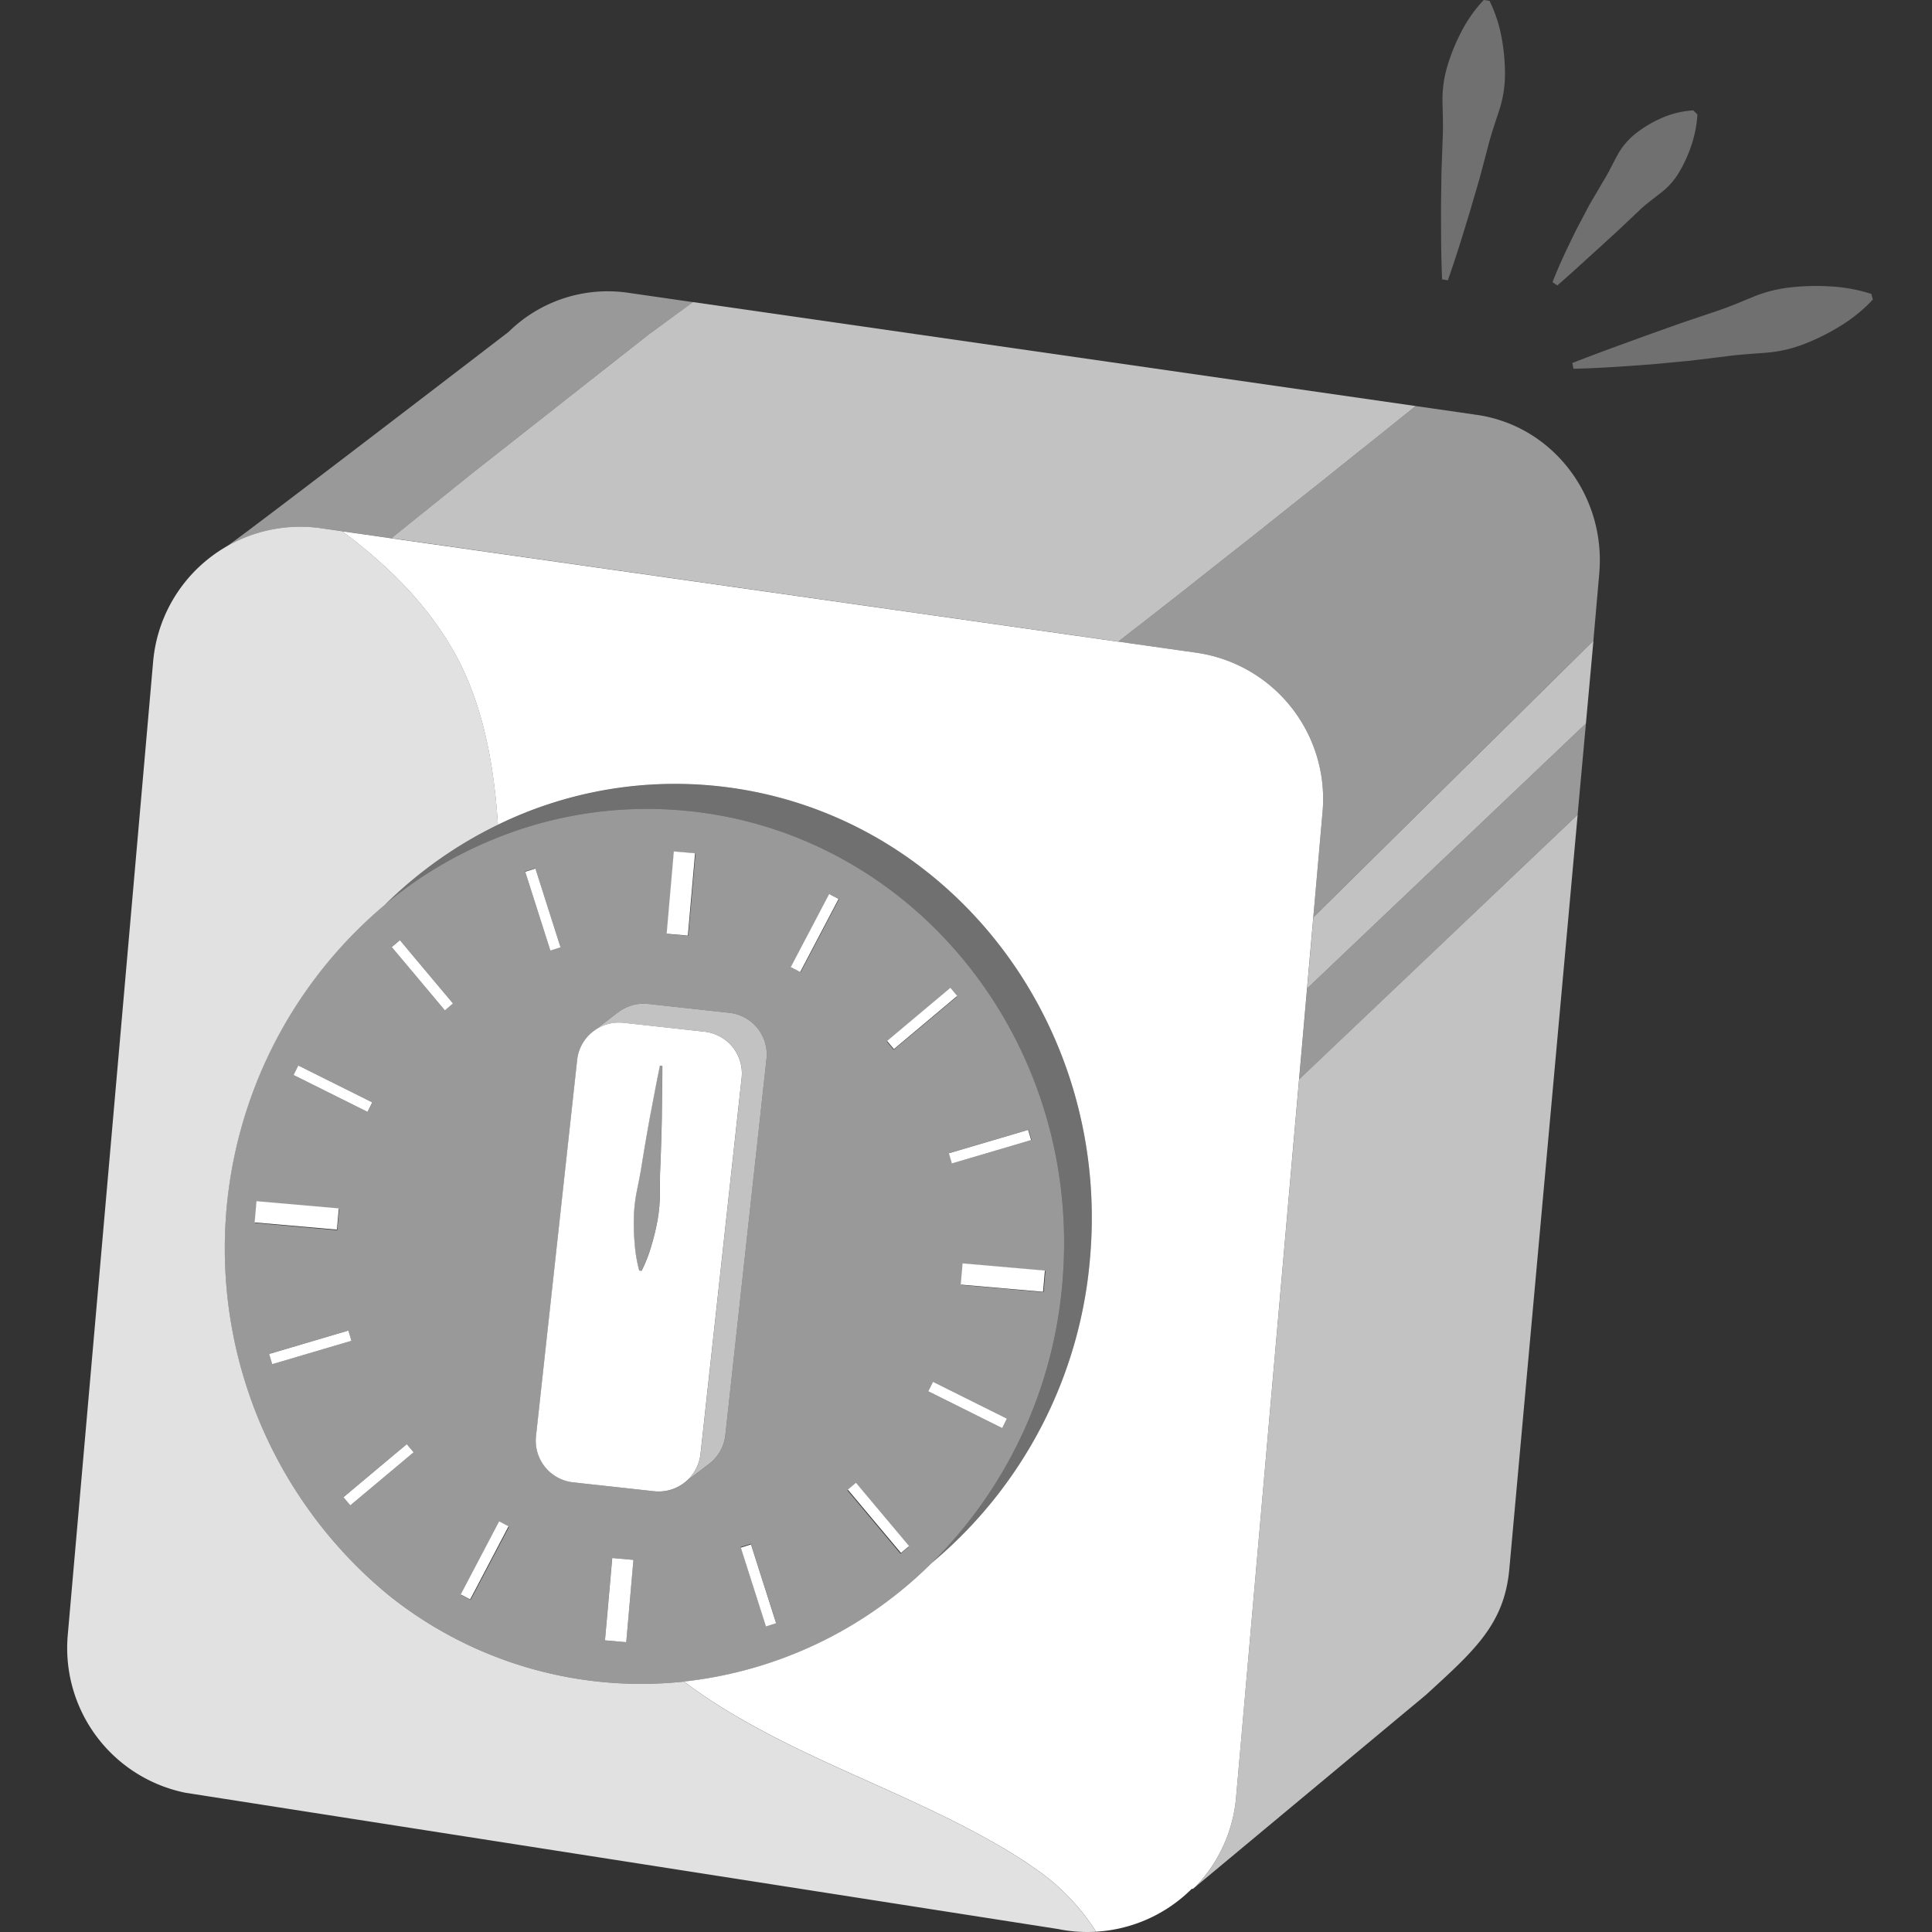 <svg viewBox="0 0 300 300" xmlns="http://www.w3.org/2000/svg"><rect x="0" y="0" width="300" height="300" fill="#333333" stroke="none"/><g fill="#fff"><path d="m 100.74 51.93 l -27.22 21.4 -12.73 10.24 112.85 16.06 c 12.44 -9.62 29.39 -23.12 42.04 -33.26 1.44 -1.15 2.82 -2.26 4.14 -3.32 l -112.2 -16.14 z" opacity=".7"/><path d="m 229.32 64.42 l -9.5 -1.37 c -1.32 1.06 -2.7 2.17 -4.14 3.32 -12.65 10.13 -29.6 23.64 -42.04 33.26 l 12.12 1.72 a 22.93 22.93 0 0 1 19.61 24.71 l -1.44 16.38 43.49 -42.96 .91 -10.4 c 1.07 -12.14 -7.28 -22.97 -19.01 -24.66 z" opacity=".5"/><path d="m 107.63 46.92 l -10.18 -1.47 a 21.94 21.94 0 0 0 -18.47 6.08 c -9.66 7.42 -42.76 32.79 -43.98 33.45 a 22.8 22.8 0 0 1 13.76 -3.08 c .45 .04 .89 .09 1.34 .15 l 3.02 .43 4.7 .67 2.98 .42 12.72 -10.24 27.22 -21.4 z" opacity=".5"/><path d="m 202.97 153.48 l 43.29 -41.14 1.17 -12.86 -43.49 42.96 z" opacity=".7"/><path d="m 191.94 279.09 a 22.79 22.79 0 0 1 -6.32 13.9 l 35.82 -29.83 c 7.41 -6.79 12.17 -10.9 12.93 -19.56 l 10.61 -117.09 -43.25 41.1 z" opacity=".7"/><path d="m 202.97 153.48 l -1.24 14.14 43.24 -41.1 1.29 -14.18 z" opacity=".5"/><path d="m 185.76 101.35 l -12.12 -1.72 -.01 .01 -112.85 -16.05 -2.98 -.43 -4.66 -.66 q 1.37 1.02 2.7 2.09 .92 .74 1.82 1.51 c 1.54 1.32 3.03 2.69 4.44 4.13 a 53.51 53.51 0 0 1 7.06 8.77 c .59 .93 1.16 1.87 1.68 2.83 3.85 7.18 5.53 15.34 6.26 23.45 .08 .93 .15 1.86 .21 2.79 a 62.78 62.78 0 0 1 32.99 -6.11 c 35.84 3.15 62.24 36 58.96 73.39 a 69.15 69.15 0 0 1 -24.6 47.36 64.44 64.44 0 0 1 -38.48 18.4 c 2.11 1.56 4.28 3.03 6.5 4.39 14.59 8.94 31.34 13.93 45.78 23.11 .72 .46 1.43 .95 2.14 1.45 a 33.71 33.71 0 0 1 9.6 9.89 22.94 22.94 0 0 0 14.86 -6.66 l .16 .02 .4 -.33 a 22.79 22.79 0 0 0 6.32 -13.9 l 9.78 -111.48 1.24 -14.14 .97 -11.04 1.44 -16.38 a 22.93 22.93 0 0 0 -19.61 -24.69 z"/><path d="m 160.6 290.07 c -.71 -.5 -1.43 -.99 -2.14 -1.45 -14.44 -9.18 -31.19 -14.17 -45.78 -23.11 -2.23 -1.37 -4.39 -2.84 -6.5 -4.39 a 62.66 62.66 0 0 1 -45.77 -13.37 69.7 69.7 0 0 1 -.64 -107.26 67.07 67.07 0 0 1 6.23 -5.43 65.43 65.43 0 0 1 11.32 -6.99 c -.06 -.93 -.13 -1.86 -.21 -2.79 -.73 -8.11 -2.41 -16.27 -6.26 -23.45 -.52 -.97 -1.09 -1.91 -1.68 -2.83 a 53.51 53.51 0 0 0 -7.07 -8.78 c -1.42 -1.44 -2.9 -2.81 -4.44 -4.13 q -.9 -.77 -1.82 -1.51 -1.33 -1.07 -2.7 -2.09 l -3.28 -.47 c -.37 -.05 -.74 -.09 -1.11 -.13 a 22.94 22.94 0 0 0 -24.97 20.83 l -13.26 151.18 a 22.93 22.93 0 0 0 18.28 24.48 l 135.5 21.16 a 23.29 23.29 0 0 0 2.64 .38 22.95 22.95 0 0 0 3.26 .04 33.71 33.71 0 0 0 -9.6 -9.89 z" opacity=".85"/><path d="m 110.31 121.97 a 62.78 62.78 0 0 0 -32.99 6.11 65.43 65.43 0 0 0 -11.32 6.98 67.07 67.07 0 0 0 -6.24 5.43 66.27 66.27 0 0 1 6.16 -4.55 64.65 64.65 0 0 1 11.5 -5.94 62.68 62.68 0 0 1 28.58 -4.15 c 35.84 3.15 62.24 36 58.96 73.39 a 69.37 69.37 0 0 1 -20.3 43.48 69.15 69.15 0 0 0 24.6 -47.36 c 3.29 -37.39 -23.11 -70.25 -58.95 -73.39 z" opacity=".3"/><path d="m 106 125.85 a 62.68 62.68 0 0 0 -28.58 4.15 64.65 64.65 0 0 0 -11.5 5.93 66.27 66.27 0 0 0 -6.16 4.55 69.7 69.7 0 0 0 .64 107.26 62.66 62.66 0 0 0 45.78 13.38 64.44 64.44 0 0 0 38.48 -18.4 69.37 69.37 0 0 0 20.3 -43.48 c 3.28 -37.39 -23.11 -70.24 -58.96 -73.39 z m 54.17 51.16 l -12.3 3.63 -.47 -1.59 12.3 -3.63 z m -12.63 -23.52 l 1.06 1.27 -9.83 8.24 -1.06 -1.27 z m -14.68 76.87 l 8.24 9.83 -1.27 1.06 -8.24 -9.83 z m -4.04 -91.52 l 1.46 .77 -5.97 11.36 -1.46 -.77 z m -24.12 -6.6 l 3.3 .29 -1.12 12.78 -3.3 -.29 z m -12.78 28.08 h -.01 l .06 -.05 c .06 -.05 .13 -.1 .2 -.15 l 3.72 -2.86 h .02 a 6.49 6.49 0 0 1 4.75 -1.37 l 12.59 1.38 a 6.51 6.51 0 0 1 5.77 7.18 l -6.39 58.41 a 6.49 6.49 0 0 1 -2.48 4.43 l -3.67 2.79 a 6.48 6.48 0 0 1 -4.88 1.48 l -12.59 -1.38 a 6.51 6.51 0 0 1 -5.77 -7.18 l 6.39 -58.42 a 6.49 6.49 0 0 1 2.29 -4.26 z m 28.58 91.62 l -1.58 .5 -3.9 -12.22 1.58 -.5 z m -41.46 -14.86 l -5.97 11.35 -1.47 -.77 5.97 -11.36 z m 18.2 17.92 l -3.3 -.29 .36 -4.14 .76 -8.64 3.3 .29 -1 11.45 z m -14.12 -120.18 l 3.9 12.22 -1.58 .5 -3.9 -12.22 z m -21.02 11.17 l 2.66 3.17 5.58 6.66 -1.27 1.06 -4.52 -5.39 -3.72 -4.44 z m -16.5 20.95 l .74 -1.48 11.48 5.72 -.74 1.48 z m 7.06 20.79 l -.29 3.3 -12.78 -1.13 .29 -3.3 z m -10.4 24.1 l -.47 -1.59 .29 -.09 12.02 -3.54 .47 1.59 -11.99 3.54 z m 12.14 21.93 l -1.06 -1.27 .1 -.09 7.94 -6.66 1.79 -1.5 1.06 1.27 -2.05 1.72 -7.72 6.48 z m 101.23 -11.99 l -11.48 -5.72 .74 -1.48 11.48 5.72 z m 6.42 -21.12 l -12.78 -1.12 .29 -3.3 12.78 1.12 z" opacity=".5"/><path d="m 113.25 157.27 l -12.59 -1.38 a 6.49 6.49 0 0 0 -4.75 1.37 h -.02 l -3.72 2.86 a 6.51 6.51 0 0 1 4.64 -1.29 l 2.85 .31 9.74 1.06 a 6.51 6.51 0 0 1 5.77 7.18 l -6.25 57.17 -.14 1.24 a 6.54 6.54 0 0 1 -2.3 4.28 l 3.67 -2.79 a 6.49 6.49 0 0 0 2.48 -4.43 l 6.39 -58.41 a 6.51 6.51 0 0 0 -5.77 -7.17 z" opacity=".7"/><path d="m 109.4 160.2 l -9.74 -1.07 -2.85 -.31 a 6.51 6.51 0 0 0 -4.64 1.29 l -.2 .15 -.06 .05 a 6.49 6.49 0 0 0 -2.29 4.27 l -6.39 58.42 a 6.51 6.51 0 0 0 5.77 7.18 l 12.59 1.38 a 6.53 6.53 0 0 0 7.18 -5.77 l .14 -1.24 6.25 -57.17 a 6.51 6.51 0 0 0 -5.76 -7.18 z m -6.63 13.34 q -.08 4.01 -.25 8.01 c -.06 1.33 -.04 2.68 -.05 4.01 a 23.81 23.81 0 0 1 -.38 3.98 34.78 34.78 0 0 1 -.95 3.92 21.98 21.98 0 0 1 -1.51 3.87 l -.37 -.04 a 21.93 21.93 0 0 1 -.7 -4.09 34.73 34.73 0 0 1 -.14 -4.03 23.68 23.68 0 0 1 .42 -3.98 c .26 -1.31 .54 -2.63 .75 -3.94 q .63 -3.95 1.35 -7.9 c .52 -2.63 .98 -5.26 1.54 -7.88 l .37 .04 c .01 2.69 -.06 5.36 -.08 8.03 z"/><path d="m 99.25 197.29 l .37 .04 a 21.98 21.98 0 0 0 1.51 -3.87 34.78 34.78 0 0 0 .95 -3.92 23.81 23.81 0 0 0 .38 -3.98 c .01 -1.34 0 -2.68 .05 -4.01 q .17 -4 .25 -8.01 c .02 -2.68 .1 -5.35 .07 -8.03 l -.37 -.04 c -.56 2.62 -1.02 5.25 -1.54 7.88 q -.72 3.95 -1.35 7.9 c -.21 1.32 -.49 2.63 -.75 3.94 a 23.68 23.68 0 0 0 -.42 3.98 34.73 34.73 0 0 0 .14 4.03 21.93 21.93 0 0 0 .71 4.09 z" opacity=".5"/><path d="m 99.37 137.13 h 12.83 v 3.31 h -12.83 z" transform="matrix(.087 -.996 .996 .087 -41.71 232.03)"/><path d="m 95.07 241.93 l -.76 8.64 -.37 4.14 3.3 .29 .12 -1.33 1 -11.45 z"/><path d="m 154.16 192.02 h 3.31 v 12.83 h -3.31 z" transform="matrix(.087 -.996 .996 .087 -55.48 336.31)"/><path d="m 44.47 182.4 h 3.31 v 12.83 h -3.31 z" transform="matrix(.087 -.996 .996 .087 -146 218.24)"/><path d="m 136.74 157.42 h 12.83 v 1.65 h -12.83 z" transform="matrix(.766 -.643 .643 .766 -68.22 128.98)"/><path d="m 63.17 224.25 l -1.79 1.49 -7.94 6.66 -.11 .09 1.07 1.27 .05 -.05 7.73 -6.48 2.05 -1.72 z"/><path d="m 135.51 229.39 h 1.65 v 12.83 h -1.65 z" transform="matrix(.766 -.643 .643 .766 -119.65 142.73)"/><path d="m 64.76 149.17 l -2.66 -3.18 -1.27 1.07 3.73 4.44 4.52 5.39 1.26 -1.07 z"/><path d="m 147.37 177.2 h 12.83 v 1.65 h -12.83 z" transform="matrix(.959 -.283 .283 .959 -44.13 50.85)"/><path d="m 54.1 206.61 l -12.02 3.55 -.29 .08 .47 1.59 .32 -.09 11.99 -3.54 z"/><path d="m 120.15 144.08 h 12.83 v 1.65 h -12.83 z" transform="matrix(.465 -.885 .885 .465 -60.59 189.51)"/><path d="m 68.91 241.54 h 12.83 v 1.65 h -12.83 z" transform="matrix(.465 -.885 .885 .465 -174.26 196.26)"/><path d="m 50.88 162.64 h 1.65 v 12.83 h -1.65 z" transform="matrix(.446 -.895 .895 .446 -122.67 139.93)"/><path d="m 149.43 211.75 h 1.65 v 12.83 h -1.65 z" transform="matrix(.446 -.895 .895 .446 -112.02 255.34)"/><path d="m 83.45 134.76 h 1.66 v 12.83 h -1.66 z" transform="matrix(.953 -.304 .304 .953 -38.94 32.31)"/><path d="m 116.93 239.66 h 1.66 v 12.83 h -1.66 z" transform="matrix(.953 -.304 .304 .953 -69.26 47.47)"/><path d="m 224.82 43.52 c 1.25 -3.51 2.32 -7.05 3.4 -10.58 l 1.55 -5.31 1.41 -5.33 c .46 -1.78 1.09 -3.53 1.66 -5.3 a 17.97 17.97 0 0 0 .85 -5.42 30.03 30.03 0 0 0 -.5 -5.62 21.75 21.75 0 0 0 -1.9 -5.83 l -.9 -.13 a 21.71 21.71 0 0 0 -3.52 5.02 30.02 30.02 0 0 0 -2.12 5.23 17.96 17.96 0 0 0 -.76 5.43 c .03 1.85 .12 3.71 .04 5.55 l -.2 5.51 -.07 5.53 c .01 3.7 0 7.39 .17 11.11 z" opacity=".3"/><path d="m 248.31 38.49 l 3.19 -2.93 3.12 -2.95 c 1.03 -.98 2.22 -1.83 3.35 -2.72 a 11.18 11.18 0 0 0 2.77 -3.16 21.13 21.13 0 0 0 1.84 -4 18.17 18.17 0 0 0 .99 -4.95 l -.64 -.64 a 14.3 14.3 0 0 0 -5.01 1.23 18.2 18.2 0 0 0 -3.95 2.38 11.07 11.07 0 0 0 -2.84 3.38 c -.72 1.31 -1.35 2.69 -2.13 3.93 l -2.23 3.8 -2.05 3.9 c -1.3 2.64 -2.57 5.29 -3.65 8.05 l .74 .52 c 2.22 -1.91 4.34 -3.9 6.5 -5.84 z" opacity=".3"/><path d="m 290.58 45.64 a 25.05 25.05 0 0 0 -6.44 -1.17 35.98 35.98 0 0 0 -6.08 .15 21.48 21.48 0 0 0 -5.75 1.44 c -1.85 .76 -3.7 1.56 -5.58 2.19 l -5.66 1.91 -5.64 2.01 c -3.76 1.38 -7.53 2.72 -11.28 4.2 l .18 .89 c 4.04 -.09 8.05 -.38 12.06 -.68 l 6 -.56 5.97 -.73 c 1.99 -.26 4.01 -.37 6.03 -.53 a 21.04 21.04 0 0 0 5.84 -1.37 34.13 34.13 0 0 0 5.49 -2.74 23.93 23.93 0 0 0 5.1 -4.14 z" opacity=".3"/></g></svg>